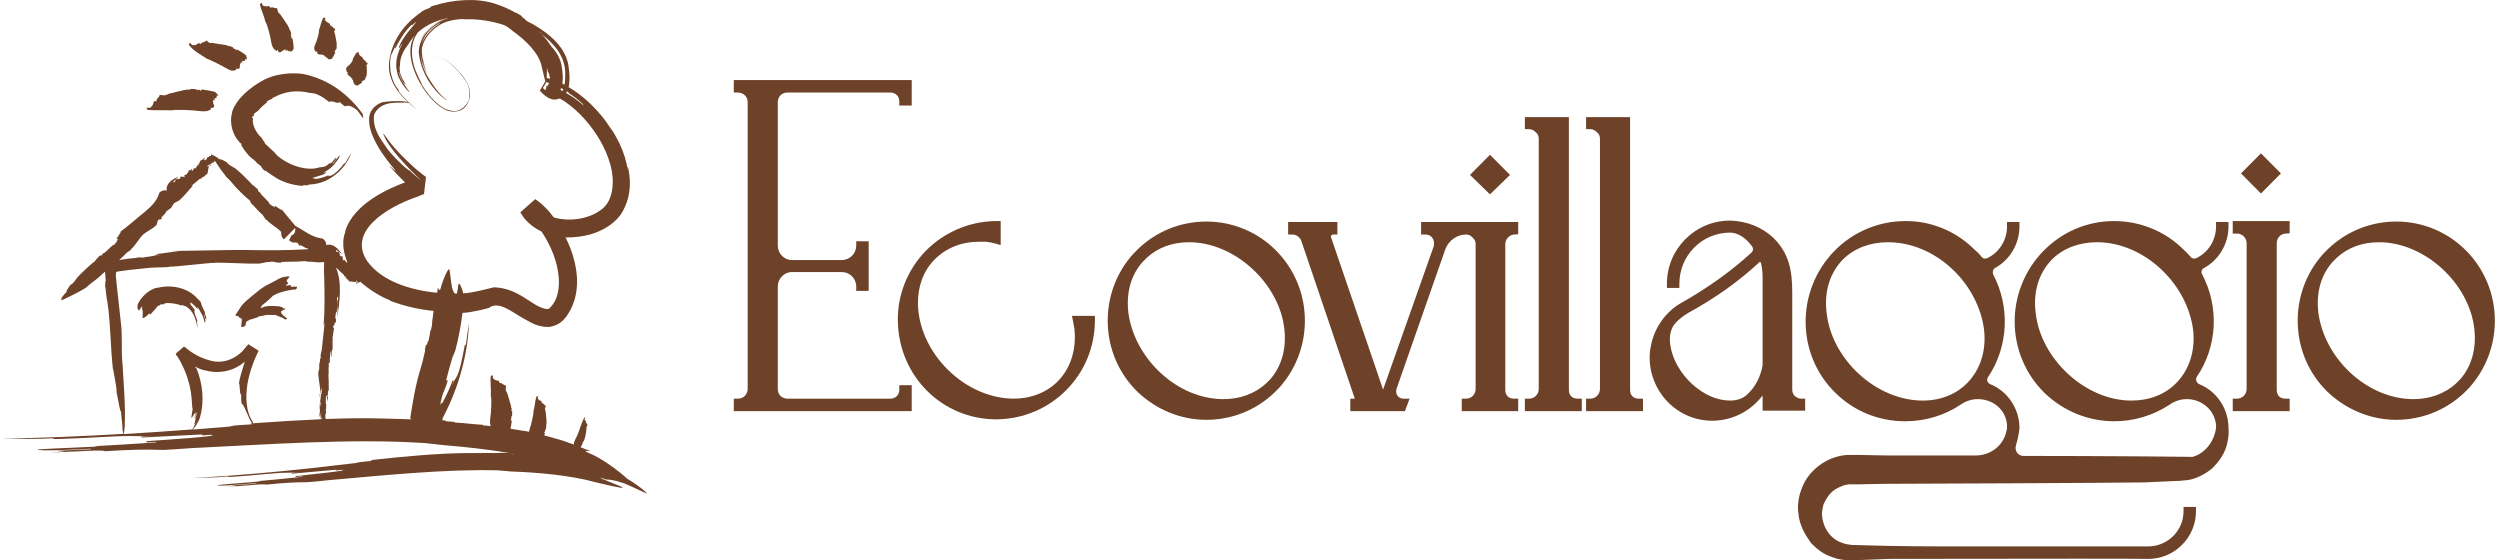 <svg xmlns="http://www.w3.org/2000/svg" width="348" height="78" viewBox="0 0 348 78" fill="none"><g clip-path="url(#clip0_2419_6804)"><path d="M126.912 57.233H102.143V55.491H102.742C103.476 55.491 104.074 54.891 104.074 54.152V14.225C104.074 13.836 103.93 13.483 103.69 13.282L103.669 13.264L103.649 13.244C103.419 13.013 103.097 12.885 102.742 12.885H102.143V11.144H126.912V14.694H125.181V14.091C125.181 13.415 124.654 12.885 123.982 12.885H109.6C108.829 12.885 108.269 13.449 108.269 14.225V34.188C108.269 35.278 109.153 36.198 110.199 36.198H117.191C118.292 36.198 119.188 35.297 119.188 34.188V33.585H120.919V40.485H119.188V39.882C119.188 38.774 118.292 37.873 117.191 37.873H110.199C109.153 37.873 108.269 38.793 108.269 39.882V54.152C108.269 54.928 108.829 55.491 109.6 55.491H123.982C124.654 55.491 125.181 54.961 125.181 54.285V53.616H126.912V57.233V57.233Z" fill="#6E4228"></path><path d="M125.645 56.027H125.714V55.958C125.703 55.97 125.692 55.981 125.68 55.993C125.669 56.004 125.657 56.016 125.645 56.027L125.645 56.027Z" fill="#6E4228"></path><path d="M125.645 12.35C125.657 12.361 125.669 12.372 125.68 12.384C125.692 12.395 125.703 12.407 125.714 12.419V12.35H125.645H125.645Z" fill="#6E4228"></path><path d="M138.834 58.372H138.695C131.144 58.372 125.119 52.373 124.979 44.717C124.944 42.903 125.267 41.127 125.937 39.441C126.607 37.755 127.596 36.23 128.878 34.906L128.883 34.9C131.46 32.307 134.893 30.841 138.551 30.771H138.562H139.295V34.116L138.531 33.897C138.102 33.774 137.737 33.713 137.259 33.652H136.298C135.058 33.652 133.896 33.868 132.844 34.295C131.81 34.714 130.875 35.34 130.065 36.154C129.301 36.936 128.717 37.867 128.329 38.922C127.95 39.951 127.765 41.074 127.778 42.26C127.795 43.832 128.171 45.488 128.866 47.05C129.599 48.698 130.65 50.198 131.989 51.509C133.299 52.796 134.788 53.799 136.416 54.492C137.95 55.146 139.567 55.491 141.093 55.491C143.569 55.491 145.78 54.605 147.319 52.997C149.065 51.178 149.858 48.6 149.555 45.735C149.523 45.571 149.49 45.392 149.459 45.219C149.427 45.04 149.393 44.853 149.361 44.691L149.216 43.969H152.412V44.572C152.412 48.25 151.002 51.699 148.442 54.284C145.899 56.852 142.488 58.304 138.84 58.372H138.834H138.834Z" fill="#6E4228"></path><path d="M167.923 58.439C164.379 58.439 160.969 57.048 158.322 54.522L158.316 54.517C155.761 52.013 154.299 48.642 154.199 45.024C154.15 43.267 154.425 41.543 155.016 39.9C155.626 38.2 156.549 36.661 157.759 35.324L157.779 35.303L158.456 34.622C161.015 32.183 164.377 30.839 167.924 30.839C169.778 30.839 171.576 31.203 173.268 31.922C174.902 32.616 176.369 33.61 177.627 34.876C178.886 36.142 179.874 37.618 180.564 39.262C181.278 40.964 181.64 42.773 181.64 44.639C181.64 46.335 181.341 47.99 180.752 49.558C180.148 51.167 179.253 52.645 178.092 53.951L178.069 53.975L177.391 54.657C174.832 57.096 171.47 58.439 167.924 58.439L167.923 58.439ZM157.065 43.495C157.269 45.061 157.775 46.601 158.571 48.073C159.348 49.51 160.36 50.808 161.578 51.932C162.806 53.065 164.175 53.956 165.646 54.581C167.176 55.23 168.748 55.559 170.32 55.559C172.611 55.559 174.709 54.785 176.231 53.381L176.81 52.8C178.397 51.01 179.097 48.518 178.78 45.78C178.61 44.237 178.116 42.709 177.313 41.235C176.535 39.807 175.511 38.507 174.27 37.373C173.025 36.236 171.643 35.339 170.162 34.707C168.626 34.052 167.066 33.719 165.526 33.719C164.376 33.719 163.296 33.899 162.316 34.254C161.308 34.618 160.399 35.171 159.616 35.897L159.037 36.48C157.434 38.286 156.752 40.711 157.065 43.495L157.065 43.495Z" fill="#6E4228"></path><path d="M211.334 57.233H203.477V55.492H204.076C204.811 55.492 205.408 54.891 205.408 54.152V33.988C205.408 33.62 205.279 33.324 205.024 33.11L204.983 33.075L204.948 33.034C204.735 32.777 204.442 32.647 204.076 32.647C203.45 32.647 202.843 32.846 202.318 33.222C201.793 33.599 201.398 34.119 201.178 34.726L194.391 54.14C194.29 54.477 194.343 54.823 194.538 55.09C194.727 55.349 195.017 55.491 195.354 55.491H196.219L195.569 57.233H187.963V55.491H188.59L181.139 33.518C180.953 33.013 180.436 32.647 179.906 32.647H179.307V30.906H186.165V32.647H185.566C185.443 32.647 185.348 32.723 185.299 32.794C185.274 32.83 185.235 32.902 185.261 32.971L185.267 32.987L192.525 54.23L199.581 34.262C199.615 34.154 199.615 34.014 199.615 33.853C199.615 33.143 199.122 32.647 198.416 32.647H197.817V30.906H211.334V32.608L210.775 32.646C210.092 32.692 209.536 33.293 209.536 33.987V54.285C209.536 55.029 209.995 55.491 210.735 55.491H211.334V57.233V57.233Z" fill="#6E4228"></path><path d="M207.405 27.055L204.619 24.348L207.405 21.546L210.191 24.348L207.405 27.055Z" fill="#6E4228"></path><path d="M220.185 57.233H212.262V55.491H212.861C213.595 55.491 214.193 54.891 214.193 54.152V19.316C214.193 18.948 214.064 18.653 213.809 18.439L213.788 18.422L213.769 18.403C213.611 18.244 213.282 17.977 212.861 17.977H212.262V16.302H218.388V54.285C218.388 55.029 218.847 55.491 219.586 55.491H220.185V57.233V57.233Z" fill="#6E4228"></path><path d="M228.707 57.233H220.783V55.491H221.383C222.117 55.491 222.714 54.891 222.714 54.152V19.316C222.714 18.948 222.585 18.653 222.33 18.439L222.31 18.422L222.29 18.403C222.132 18.244 221.804 17.977 221.383 17.977H220.783V16.302H226.909V54.285C226.909 55.029 227.368 55.491 228.107 55.491H228.707V57.233V57.233Z" fill="#6E4228"></path><path d="M238.311 58.569C237.273 58.569 236.232 58.376 235.251 57.997C233.924 57.486 232.725 56.64 231.784 55.553C230.897 54.517 230.249 53.275 229.908 51.959C229.561 50.615 229.542 49.22 229.853 47.923C230.356 45.484 231.999 43.254 234.144 42.101C237.857 39.985 241.018 37.715 243.806 35.159C244.062 34.895 244.088 34.568 243.875 34.282L243.872 34.278C242.988 33.071 241.878 32.38 240.826 32.38C238.933 32.38 237.156 33.122 235.824 34.471C234.498 35.813 233.768 37.592 233.768 39.48V40.083H232.036V39.48C232.036 34.641 235.979 30.704 240.826 30.704H240.845C243.19 30.78 245.34 31.649 246.899 33.149L246.909 33.158C249.051 35.314 249.481 37.663 249.481 40.753V54.285C249.481 54.58 249.606 54.886 249.817 55.109C250.107 55.339 250.367 55.49 250.68 55.49H251.279V57.165H245.353V55.048C243.899 56.974 241.732 58.228 239.366 58.501C239.016 58.546 238.664 58.569 238.311 58.569L238.311 58.569ZM234.997 43.555C234.348 43.947 233.867 44.319 233.393 44.797L233.378 44.812C232.551 45.588 232.26 46.84 232.558 48.338L232.559 48.346C232.895 50.155 233.977 52.015 235.53 53.447C237.145 54.938 239.026 55.758 240.826 55.758C241.806 55.758 242.586 55.484 243.209 54.92L243.277 54.852C244.373 53.807 245.091 52.414 245.354 50.82V38.676C245.354 37.662 245.227 36.987 245.118 36.592C245.083 36.51 245.028 36.465 244.986 36.456C244.975 36.453 244.953 36.449 244.913 36.49L244.895 36.507C242.02 39.182 238.783 41.487 234.998 43.554L234.997 43.555Z" fill="#6E4228"></path><path d="M257.748 78.001H257.737C257.071 78.001 256.363 77.924 255.742 77.784L255.72 77.779L255.698 77.773C254.063 77.272 253.327 76.828 252.119 75.613L252.083 75.576L252.053 75.534C251.26 74.404 250.505 73.143 250.351 71.585C250.199 70.721 250.295 69.953 250.422 69.251L250.424 69.241C250.554 68.586 250.811 67.879 251.208 67.079L251.227 67.044C252.454 64.939 254.618 63.551 257.016 63.332L257.044 63.33H258.946L262.47 63.397H274.932C277.091 63.456 278.976 61.946 279.318 59.881L279.333 59.792L279.372 59.714C279.377 59.691 279.377 59.626 279.377 59.578V59.133C279.289 58.093 278.834 57.197 278.058 56.539C277.313 55.907 276.339 55.559 275.315 55.559C274.458 55.559 273.654 55.816 272.926 56.322L272.917 56.328C271.786 57.086 270.538 57.67 269.208 58.063C267.911 58.445 266.56 58.64 265.194 58.64C261.537 58.64 258.102 57.247 255.522 54.718C254.19 53.428 253.15 51.91 252.433 50.205C251.741 48.56 251.375 46.812 251.346 45.01C251.317 43.179 251.636 41.387 252.294 39.684C252.975 37.921 253.99 36.336 255.311 34.973C256.637 33.605 258.197 32.545 259.949 31.822C261.637 31.125 263.424 30.772 265.261 30.772C267.099 30.772 268.751 31.108 270.38 31.77C272.058 32.453 273.562 33.453 274.851 34.744C275.208 35.035 275.562 35.392 275.85 35.754L275.87 35.78C276.028 36.002 276.368 36.066 276.646 35.926L276.654 35.922C277.454 35.535 278.132 34.927 278.615 34.165C279.114 33.377 279.378 32.458 279.378 31.509V30.906H281.109V31.509C281.109 32.721 280.78 33.909 280.157 34.945C279.553 35.949 278.698 36.77 277.684 37.321C277.422 37.497 277.321 37.89 277.455 38.214C278.615 40.42 279.167 42.908 279.053 45.412C278.937 47.949 278.139 50.393 276.746 52.478L276.739 52.488C276.624 52.653 276.588 52.843 276.637 53.025C276.688 53.213 276.826 53.372 277.017 53.463C279.465 54.441 281.109 56.896 281.109 59.577L281.107 59.62C281.104 59.661 281.031 60.641 280.617 62.028L280.615 62.035C280.512 62.37 280.574 62.729 280.786 63.02C280.992 63.301 281.304 63.463 281.641 63.463C287.503 63.463 293.218 63.498 296.288 63.517C297.425 63.525 298.247 63.529 298.554 63.529H298.56L305.207 63.596C306 63.386 306.755 62.885 307.341 62.18C307.953 61.442 308.355 60.506 308.475 59.541V59.141C308.359 58.099 307.886 57.199 307.106 56.538C306.361 55.906 305.405 55.558 304.414 55.558C303.556 55.558 302.752 55.815 302.024 56.322L302.008 56.332C300.841 57.092 299.587 57.674 298.282 58.062C296.993 58.445 295.651 58.639 294.292 58.639C290.704 58.639 287.271 57.248 284.624 54.722L284.619 54.717C283.275 53.399 282.23 51.857 281.513 50.134C280.82 48.471 280.46 46.708 280.443 44.895C280.425 43.084 280.75 41.313 281.408 39.632C282.089 37.892 283.098 36.324 284.408 34.972C287.034 32.263 290.544 30.771 294.292 30.771C296.065 30.771 297.797 31.107 299.442 31.769C301.146 32.455 302.663 33.455 303.949 34.744C304.191 34.942 304.397 35.165 304.596 35.38C304.695 35.487 304.798 35.598 304.903 35.704L304.938 35.739L304.967 35.78C305.125 36.002 305.466 36.066 305.743 35.926L305.751 35.922C306.551 35.535 307.229 34.927 307.712 34.165C308.211 33.377 308.475 32.458 308.475 31.509V30.906H310.207V31.509C310.207 32.721 309.878 33.91 309.254 34.945C308.647 35.954 307.786 36.779 306.765 37.33C306.619 37.413 306.515 37.543 306.472 37.699C306.428 37.858 306.451 38.03 306.535 38.183L306.541 38.193C307.711 40.41 308.265 42.907 308.142 45.414C308.017 47.95 307.203 50.388 305.786 52.466C305.689 52.636 305.667 52.832 305.725 53.02C305.786 53.215 305.924 53.372 306.115 53.463C308.554 54.438 310.194 56.876 310.207 59.545C310.286 60.317 310.172 61.074 310.06 61.578C309.732 63.218 308.77 64.355 307.967 65.162L307.951 65.179L307.933 65.194C307.042 65.963 305.464 66.86 303.932 66.88C303.519 66.946 303.293 66.947 302.962 66.947L298.571 67.148C296.142 67.217 264.39 67.349 262.471 67.349L258.936 67.416H257.381C256.967 67.475 256.647 67.533 256.341 67.687L256.317 67.699L256.291 67.709C255.004 68.216 254.486 68.885 253.838 70.18C253.728 70.582 253.667 71.002 253.61 71.41C253.618 72.311 253.884 73.209 254.361 73.944C254.864 74.719 255.568 75.275 256.396 75.553L256.42 75.561L256.442 75.571C256.825 75.736 257.311 75.799 257.782 75.858L263.006 75.991C263.155 75.991 263.467 75.996 263.935 76.003C265.216 76.022 267.6 76.059 270.522 76.059H299.02C301.737 76.059 303.948 73.865 303.948 71.168V70.565H305.679V71.168C305.679 72.912 304.999 74.562 303.765 75.813C302.537 77.059 300.903 77.764 299.166 77.799H299.154H299.003C298.255 77.778 294.276 77.77 289.218 77.77C281.904 77.77 272.331 77.786 266.992 77.794C264.945 77.797 263.461 77.799 263.009 77.799L257.749 78.001L257.748 78.001ZM285.596 36.152C283.784 38.041 282.992 40.67 283.366 43.556L283.368 43.569C283.538 45.127 284.032 46.672 284.836 48.161C285.616 49.606 286.643 50.92 287.887 52.066C289.137 53.215 290.525 54.122 292.014 54.761C293.56 55.423 295.132 55.759 296.688 55.759C297.933 55.759 299.101 55.55 300.159 55.139C301.247 54.715 302.197 54.085 302.982 53.265C303.879 52.331 304.532 51.227 304.923 49.984C305.316 48.732 305.437 47.363 305.282 45.916C305.079 44.334 304.568 42.778 303.765 41.29C302.981 39.837 301.959 38.525 300.727 37.388C299.486 36.242 298.104 35.34 296.617 34.709C295.071 34.052 293.482 33.719 291.894 33.719C290.655 33.719 289.486 33.926 288.42 34.333C287.335 34.748 286.385 35.36 285.596 36.152ZM256.499 36.152C254.687 38.041 253.895 40.67 254.269 43.556L254.27 43.569C254.441 45.143 254.935 46.698 255.74 48.19C256.52 49.636 257.549 50.948 258.797 52.089C260.049 53.233 261.444 54.135 262.943 54.769C264.497 55.426 266.083 55.759 267.658 55.759C270.133 55.759 272.345 54.873 273.884 53.265C274.781 52.331 275.434 51.227 275.825 49.984C276.219 48.732 276.34 47.363 276.184 45.916C275.981 44.316 275.473 42.749 274.676 41.259C273.897 39.805 272.881 38.494 271.655 37.362C269.11 35.013 265.964 33.719 262.797 33.719C261.558 33.719 260.389 33.926 259.323 34.333C258.238 34.748 257.288 35.36 256.499 36.152H256.499Z" fill="#6E4228"></path><path d="M318.721 57.233H310.797V55.492H311.396C312.131 55.492 312.729 54.891 312.729 54.152V33.853C312.729 33.115 312.131 32.514 311.396 32.514H310.797V30.772H318.721V32.477L318.159 32.513C317.443 32.558 316.923 33.122 316.923 33.854V54.286C316.923 55.029 317.382 55.492 318.122 55.492H318.721V57.234V57.233Z" fill="#6E4228"></path><path d="M314.726 21.345L311.947 24.14L314.726 26.935L317.504 24.14L314.726 21.345Z" fill="#6E4228"></path><path d="M333.568 58.439C330.022 58.439 326.613 57.048 323.967 54.522L323.961 54.517C321.406 52.014 319.943 48.642 319.843 45.025C319.795 43.268 320.07 41.544 320.66 39.9C321.271 38.2 322.194 36.661 323.403 35.324L323.423 35.303L324.1 34.622C326.659 32.183 330.021 30.839 333.568 30.839C335.423 30.839 337.221 31.204 338.912 31.922C340.546 32.616 342.013 33.61 343.272 34.876C344.531 36.143 345.518 37.618 346.208 39.263C346.922 40.965 347.284 42.774 347.284 44.64C347.284 46.335 346.986 47.99 346.397 49.559C345.793 51.167 344.897 52.645 343.735 53.951L343.713 53.975L343.036 54.657C340.476 57.096 337.114 58.439 333.568 58.439L333.568 58.439ZM322.71 43.494C322.913 45.061 323.42 46.601 324.216 48.073C324.993 49.51 326.004 50.808 327.223 51.932C328.451 53.065 329.819 53.956 331.29 54.58C332.82 55.23 334.393 55.559 335.964 55.559C338.255 55.559 340.354 54.785 341.875 53.381L342.454 52.8C344.042 51.01 344.741 48.518 344.425 45.78V45.777C344.254 44.237 343.761 42.709 342.958 41.235C342.18 39.807 341.156 38.507 339.915 37.373C338.67 36.236 337.288 35.339 335.807 34.707C334.271 34.052 332.711 33.719 331.171 33.719C330.021 33.719 328.941 33.899 327.961 34.254C326.953 34.618 326.044 35.171 325.261 35.896L324.681 36.479C323.078 38.285 322.397 40.71 322.711 43.494H322.71Z" fill="#6E4228"></path></g><g clip-path="url(#clip1_2419_6804)"><path d="M39.774 33.047C39.838 32.983 39.201 33.636 39.774 33.047Z" fill="#6E4228"></path><path d="M49.724 39.414C49.724 39.414 49.66 39.446 49.645 39.462V39.477C49.66 39.477 49.676 39.477 49.724 39.462C49.66 39.462 49.676 39.446 49.724 39.414Z" fill="#6E4228"></path><path d="M59.959 10.952C60.166 11.302 60.389 11.62 60.596 11.923C60.357 11.62 60.166 11.286 59.959 10.952Z" fill="#6E4228"></path><path d="M76.275 11.891C76.339 11.78 76.403 11.668 76.466 11.573C76.419 11.668 76.355 11.764 76.275 11.891Z" fill="#6E4228"></path><path d="M59.18 9.36C59.243 9.519 59.307 9.694 59.387 9.853C59.307 9.694 59.243 9.535 59.18 9.36Z" fill="#6E4228"></path><path d="M62.219 13.96C62.362 14.04 62.346 14.04 62.219 13.96Z" fill="#6E4228"></path><path d="M75.877 12.56C75.925 12.48 75.988 12.384 76.036 12.273C75.988 12.353 75.925 12.464 75.877 12.56Z" fill="#6E4228"></path><path d="M62.171 2.515C60.977 2.802 59.003 4.33 58.621 5.54C59.433 3.948 60.77 3.025 62.266 2.515C62.187 2.515 62.187 2.515 62.171 2.515Z" fill="#6E4228"></path><path d="M76.037 12.273C76.117 12.13 76.196 12.002 76.26 11.891C76.005 11.955 75.957 12.098 76.037 12.273Z" fill="#6E4228"></path><path d="M46.764 22.636C46.636 22.795 46.477 22.922 46.35 23.066H46.429L46.764 22.636Z" fill="#6E4228"></path><path d="M32.341 15.504L32.293 15.743C31.879 17.239 32.5 18.879 33.201 19.627C33.344 19.818 33.519 19.977 33.71 20.121C33.646 20.121 33.567 20.089 33.519 20.121C33.726 20.344 33.726 20.519 33.933 20.742C33.885 20.773 34.458 21.442 34.745 21.776C34.745 21.776 34.872 21.856 35.19 22.158L35.35 22.206L35.302 22.254C35.461 22.302 35.62 22.556 35.748 22.62L35.7 22.668C35.97 22.811 36.161 23.034 36.4 23.193L36.352 23.241L36.559 23.448L36.528 23.495L36.862 23.782L36.894 23.718C37.387 24.037 37.721 24.323 38.119 24.546C39.075 25.262 40.587 25.756 42.019 25.867C42.179 25.883 42.338 25.835 42.194 25.756L42.672 25.804C42.99 25.804 42.831 25.692 43.166 25.676C45.808 25.597 48.164 23.495 48.896 21.267C48.594 21.792 48.339 22.174 48.068 22.7L47.893 22.763C47.368 23.511 46.556 24.275 46.094 24.435C45.935 24.482 45.744 24.466 45.346 24.673L45.76 24.466L45.712 24.387C45.187 24.673 44.455 24.849 43.882 24.928V24.833L43.579 24.849C43.277 24.657 44.821 24.53 45.378 24.069L45.315 23.941L45.076 24.069L45.044 24.005C45.569 23.766 45.983 23.448 46.365 23.066H46.301C46.667 22.715 47.113 22.222 47.304 21.729C47.336 21.585 47.193 21.665 46.97 21.983C46.731 22.286 46.588 22.477 46.349 22.779L46.301 22.731C46.461 22.54 46.715 22.254 46.843 22.047H46.652L46.843 21.76C46.62 22.047 46.365 22.461 46.094 22.7L45.824 22.747C45.426 23.177 44.948 23.288 44.598 23.273C44.519 23.304 44.216 23.368 43.93 23.432C42.147 23.702 39.982 22.875 38.549 21.617L38.231 21.235C37.801 20.853 37.324 20.407 36.878 19.977H36.894L36.798 19.755C36.607 19.564 36.512 19.277 36.4 19.166C35.541 18.418 35.015 17.112 35.238 16.476L35.095 16.412C35.015 16.157 35.413 16.173 35.381 15.966L35.302 15.886C35.493 15.727 35.764 15.552 35.986 15.361C36.321 14.915 36.734 14.613 37.132 14.279V14.183C37.26 14.008 37.53 13.881 37.817 13.785L37.928 13.722V13.626L38.279 13.483C39.552 12.782 41.239 12.48 43.086 12.926C43.5 12.957 43.914 13.021 44.264 13.196C44.821 13.403 45.394 13.881 45.856 14.215C46.015 13.833 47.225 14.629 47.241 14.167C47.543 14.438 47.989 14.852 48.068 14.804C48.339 14.661 48.832 14.613 49.724 15.361C50.042 15.695 50.361 16.316 50.504 16.396C50.743 16.539 50.329 15.807 50.552 15.95C48.594 13.196 45.84 11.079 42.29 10.315C41.733 10.204 39.17 9.933 36.83 11.063C34.538 12.289 32.93 13.849 32.341 15.457V15.504Z" fill="#6E4228"></path><path d="M48.418 10.076L48.355 10.204C48.355 10.411 48.53 10.49 48.721 10.649L48.991 10.904L48.912 10.968C48.975 11.047 48.975 10.84 49.055 10.984L48.975 11.079L49.198 11.127L49.103 11.207H49.166C49.103 11.334 49.166 11.509 49.357 11.557L49.214 11.62L49.31 11.604L49.246 11.652L49.294 11.7H49.357L49.31 11.716L49.437 11.811L49.724 11.923C49.978 11.796 50.217 11.636 50.424 11.461L50.328 11.35L50.535 11.27L50.472 11.191H50.711L50.901 10.888L50.838 10.825L50.981 10.713V10.681L50.933 10.618L51.013 10.586C51.093 10.236 51.061 9.79 51.061 9.392L50.997 9.089L51.204 8.851C50.901 8.66 50.87 8.389 50.535 8.23V8.071C50.297 7.896 50.026 7.689 49.931 7.482L50.042 7.37L49.739 7.259C49.421 7.513 49.326 7.88 49.103 8.198C49.214 8.437 48.609 9.137 48.37 9.249C48.259 9.344 48.164 9.471 48.179 9.647L48.259 9.981L48.418 10.076Z" fill="#6E4228"></path><path d="M43.961 7.211L44.168 7.179V7.386C44.232 7.609 44.439 7.577 44.694 7.593L45.076 7.657L45.012 7.784C45.108 7.832 45.012 7.609 45.155 7.704L45.123 7.864L45.362 7.752C45.362 7.752 45.139 7.832 45.299 7.895L45.362 7.832C45.362 8.007 45.474 8.15 45.697 8.071L45.585 8.23L45.665 8.15L45.617 8.246H45.697L45.76 8.198L45.728 8.262H45.888L46.206 8.182C46.397 7.895 46.556 7.593 46.684 7.291L46.54 7.227L46.715 7.036L46.62 6.988L46.827 6.845L46.89 6.447L46.811 6.415L46.906 6.224V6.192L46.827 6.16L46.874 6.081C46.811 5.651 46.715 5.205 46.636 4.744L46.508 4.409L46.684 4.027C46.333 3.932 46.27 3.582 45.919 3.518V3.295C45.633 3.168 45.315 2.993 45.219 2.722L45.33 2.499L45.012 2.451C44.694 3.009 44.614 3.645 44.391 4.234C44.471 4.489 44.041 5.906 43.85 6.24V6.272C43.755 6.463 43.691 6.702 43.77 6.924L43.961 7.243V7.211Z" fill="#6E4228"></path><path d="M37.77 5.89V5.938C37.833 6.24 37.945 6.606 38.136 6.829L38.502 7.116L38.645 6.925L38.757 7.195C38.963 7.418 39.107 7.227 39.314 7.068L39.664 6.893L39.696 7.084C39.791 7.084 39.584 6.861 39.759 6.877L39.823 7.116L39.95 6.813C39.95 6.813 39.823 7.068 39.982 7.052V6.925C40.094 7.147 40.285 7.243 40.412 6.988V7.259V7.1L40.444 7.243L40.508 7.211V7.1L40.539 7.195L40.683 7.084L40.89 6.749C40.858 6.272 40.81 5.794 40.715 5.333H40.555V4.982H40.46L40.539 4.664L40.348 4.107H40.269L40.221 3.805L40.189 3.757H40.11V3.614C39.791 3.104 39.409 2.579 39.043 2.038L38.725 1.719C38.645 1.544 38.613 1.305 38.581 1.114C38.247 1.242 37.945 0.876 37.626 1.082L37.451 0.828C37.149 0.907 36.799 0.939 36.528 0.716L36.448 0.382L36.178 0.573C36.337 1.433 36.751 2.133 36.942 3.025C37.181 3.247 37.706 5.333 37.754 5.89H37.77Z" fill="#6E4228"></path><path d="M28.743 8.166C29.109 8.23 31.083 9.233 31.544 9.535H31.592C31.847 9.71 32.181 9.854 32.468 9.838L32.897 9.742L32.85 9.519L33.12 9.599C33.407 9.583 33.375 9.36 33.391 9.089C33.391 8.962 33.534 8.867 33.486 8.707L33.661 8.819L33.55 8.628L33.773 8.723L33.63 8.437L33.837 8.564L33.757 8.469C33.996 8.532 34.203 8.469 34.091 8.182L34.314 8.357L34.203 8.246L34.33 8.325V8.246L34.266 8.166L34.346 8.214V8.039C34.298 7.896 34.282 7.705 34.219 7.673C33.821 7.37 33.423 7.1 32.993 6.877L32.913 7.004L32.659 6.765L32.595 6.845L32.404 6.574L31.879 6.383L31.831 6.447L31.592 6.288H31.544L31.497 6.336L31.385 6.256C30.828 6.176 30.239 6.113 29.634 5.985C29.475 5.985 29.316 6.001 29.204 5.985C29.029 5.922 28.886 5.731 28.759 5.619C28.568 5.922 28.106 5.794 27.947 6.129L27.644 5.985C27.422 6.192 27.119 6.383 26.721 6.256L26.435 5.938L26.275 6.224C27.024 7.179 27.931 7.593 28.775 8.15L28.743 8.166Z" fill="#6E4228"></path><path d="M23.92 15.361C24.318 15.218 27.04 15.329 27.725 15.457H27.788C28.171 15.505 28.632 15.52 28.951 15.425L29.428 15.186L29.253 14.995C29.396 15.027 29.555 15.043 29.619 14.995C29.953 14.868 29.794 14.677 29.699 14.422L29.635 14.024L29.89 14.056C29.906 13.96 29.571 14.072 29.651 13.913H29.969L29.651 13.706C29.715 13.674 29.922 13.913 29.953 13.753L29.81 13.69C30.128 13.674 30.32 13.531 30.049 13.308L30.383 13.403L30.192 13.34L30.367 13.371L30.335 13.292L30.208 13.244H30.335L30.256 13.101L29.922 12.782C29.301 12.639 28.68 12.528 28.059 12.448L28.027 12.607C27.868 12.655 27.741 12.432 27.581 12.48V12.575L27.184 12.4H26.435L26.419 12.496C26.324 12.512 26.181 12.464 26.037 12.448H25.974L25.942 12.544L25.767 12.512C25.035 12.671 24.302 12.846 23.491 13.053C23.315 13.133 23.14 13.228 22.981 13.26C22.742 13.292 22.44 13.212 22.217 13.196C22.249 13.562 21.676 13.722 21.787 14.088C21.628 14.088 21.405 14.056 21.389 14.167C21.357 14.47 21.23 14.82 20.848 15.011C20.689 15.059 20.45 14.931 20.402 14.979L20.53 15.297C21.644 15.393 22.774 15.297 23.936 15.361H23.92Z" fill="#6E4228"></path><path d="M44.471 57.386C44.471 57.386 44.503 57.433 44.519 57.513C44.487 57.37 44.455 57.29 44.471 57.386Z" fill="#6E4228"></path><path d="M44.551 57.577C44.551 57.545 44.551 57.529 44.535 57.513C44.535 57.529 44.535 57.561 44.551 57.577Z" fill="#6E4228"></path><path d="M28.473 43.377C28.234 42.9 28.059 42.518 27.98 42.152C27.98 42.025 27.693 41.754 27.454 41.531C26.197 40.098 23.984 39.605 22.137 40.019L21.644 40.098C20.673 40.401 19.686 41.324 19.272 42.168C19.017 42.582 19.177 43.043 19.193 43.043L19.368 43.25C19.447 43.059 19.734 42.614 19.845 42.677L19.75 42.868L19.877 43.394L19.845 44.205C19.845 44.476 20.562 43.887 20.768 43.648L20.976 43.76C21.023 43.616 21.151 43.6 21.214 43.457C21.246 43.457 21.501 43.107 21.66 42.98C21.66 42.98 21.692 42.916 21.835 42.741V42.645L21.883 42.693L22.09 42.518L22.122 42.566L22.456 42.327L22.488 42.375L22.631 42.343L22.663 42.391L22.854 42.327V42.263C23.093 42.2 23.284 42.152 23.491 42.184C24.016 42.215 24.669 42.295 25.258 42.534L25.385 42.454L25.576 42.566L25.799 42.614C26.897 43.171 27.327 44.476 27.47 45.686C27.454 45.367 27.502 45.113 27.407 44.81L27.47 44.715C27.39 44.221 27.088 43.776 27.072 43.489C27.056 43.409 27.072 43.298 26.929 43.091L27.072 43.298L27.152 43.25C26.993 42.948 26.738 42.614 26.499 42.359L26.563 42.295L26.435 42.184C26.435 41.897 27.184 42.582 27.438 42.98L27.534 42.916L27.422 42.757L27.47 42.725C27.82 43.187 28.043 43.616 28.218 44.157L28.091 43.791V43.68C28.266 44.03 28.362 44.508 28.489 44.874C28.521 44.969 28.632 44.858 28.584 44.556C28.505 44.269 28.441 44.078 28.362 43.791H28.425C28.489 43.967 28.537 44.269 28.632 44.444L28.712 44.317L28.823 44.603C28.728 44.301 28.6 43.903 28.521 43.616V43.377H28.473Z" fill="#6E4228"></path><path d="M55.533 10.936C55.374 10.57 55.263 10.188 55.199 9.822C55.231 10.124 55.374 10.681 55.533 10.936Z" fill="#6E4228"></path><path d="M86.304 67.128C86.813 67.112 89.312 68.433 89.79 68.576C90.745 69.149 89.026 67.637 87.307 66.634C86.256 65.663 83.709 63.721 82.006 63.084C80.78 62.527 82.086 62.893 82.133 62.766C81.608 62.591 81.21 62.416 80.828 62.257L81.115 61.715L81.067 61.684L81.194 61.508H81.162L81.29 61.349L81.401 61.031H81.369L81.449 60.856V60.824L81.433 60.808L81.481 60.744C81.544 60.426 81.592 60.06 81.64 59.694V59.455L81.799 59.137C81.656 59.089 81.688 58.834 81.544 58.834L81.592 58.659C81.481 58.595 81.369 58.5 81.385 58.309L81.481 58.118H81.337C81.083 58.595 80.939 59.073 80.733 59.566C80.733 59.758 80.239 60.904 80.064 61.19V61.222C79.969 61.381 79.889 61.572 79.889 61.731V61.875C79.634 61.779 79.348 61.684 79.013 61.588C79.029 61.524 77.421 61.047 75.75 60.601C75.782 60.49 75.83 60.394 75.862 60.283L75.75 60.235L75.893 59.98L75.83 59.949L75.989 59.742L76.052 59.28L76.005 59.248L76.084 59.009V58.962L76.037 58.93L76.084 58.818C76.069 58.341 76.005 57.831 75.957 57.306L75.862 56.956C75.862 56.797 75.957 56.622 75.989 56.478C75.734 56.447 75.671 56.08 75.4 56.096V55.842C75.177 55.778 74.938 55.666 74.843 55.412L74.906 55.141L74.668 55.189C74.461 55.873 74.461 56.558 74.254 57.274C74.317 57.545 73.919 59.232 73.744 59.646V59.694C73.697 59.821 73.665 59.964 73.649 60.108C73.49 60.076 73.331 60.044 73.171 60.012C73.171 60.012 72.614 59.949 71.054 59.678C71.134 59.296 71.213 58.93 71.245 58.548L71.086 58.516L71.213 58.15H71.118L71.293 57.815V57.195L71.181 57.179L71.229 56.86V56.813L71.134 56.781L71.166 56.638C71.022 56.033 70.799 55.38 70.609 54.727C70.529 54.584 70.433 54.441 70.401 54.313C70.386 54.122 70.433 53.852 70.449 53.661C70.083 53.693 69.908 53.215 69.542 53.327L69.446 53.008C69.144 52.992 68.794 52.913 68.603 52.594V52.228L68.316 52.34C68.205 53.247 68.396 54.09 68.316 55.078C68.475 55.396 68.364 57.64 68.237 58.229V58.277C68.189 58.595 68.189 58.993 68.3 59.28L68.332 59.328C67.918 59.264 67.52 59.216 67.25 59.216V59.137C65.928 59.073 64.623 58.866 63.318 58.818V58.739C62.665 58.675 62.013 58.643 62.013 58.611V58.532C61.885 58.532 61.726 58.5 61.567 58.5C61.646 58.293 61.535 58.293 61.774 57.911C63.891 53.788 65.085 49.426 65.292 44.985C65.117 46.084 64.989 46.895 64.846 47.994C64.798 47.994 64.703 47.978 64.655 48.248C64.353 49.872 63.986 51.782 63.525 52.515C63.398 52.769 63.175 52.976 62.904 53.756L63.159 52.976L63.015 52.928C62.649 53.963 62.076 55.205 61.535 56.16L61.408 56.096L61.248 56.431L61.28 56.271C61.376 55.842 61.487 55.428 61.583 54.998C61.869 54.297 62.188 53.517 62.331 52.976L62.14 52.913L61.981 53.422C62.283 52.196 62.602 51.002 62.952 49.84C63.063 49.586 63.27 49.092 63.366 48.837C63.795 47.262 64.162 45.336 64.384 43.553C65.706 43.521 68.157 42.852 68.189 42.82V42.757C69.574 41.945 71.229 43.425 73.012 44.412C73.919 44.89 74.843 45.558 76.451 45.511C78.329 45.224 78.966 43.903 79.459 43.043C80.844 40.273 80.382 37.153 79.379 34.495C79.189 34.002 78.95 33.524 78.727 33.047C79.921 33.078 81.099 32.919 82.165 32.633C83.709 32.171 85.269 31.375 86.383 29.911C87.402 28.351 87.737 26.727 87.673 25.135C87.609 23.734 87.259 22.445 87.418 23.782C87.211 22.445 86.797 21.171 86.256 20.009C85.062 17.717 85.635 18.863 84.219 16.73C82.834 14.931 81.178 13.324 79.157 12.13C79.189 11.971 79.22 11.811 79.22 11.732C79.316 10.984 79.284 10.315 79.189 9.631C78.997 6.638 76.339 4.632 74.302 3.438C74.031 3.279 73.728 3.152 73.442 2.993C73.331 2.913 73.219 2.818 73.108 2.754L73.139 2.706C72.885 2.531 72.614 2.34 72.63 2.324L72.662 2.276C72.439 2.054 71.818 1.799 71.85 1.751L71.818 1.799C70.704 1.146 69.765 0.812 68.841 0.494C66.247 -0.318 63.063 -0.064 60.278 0.812C59.959 0.891 59.673 1.098 60.007 1.019C59.688 1.146 59.386 1.258 59.068 1.401C58.463 1.719 58.797 1.624 58.224 1.974C56.043 3.629 54.547 5.762 54.165 8.596C53.91 10.968 55.279 12.798 56.744 14.183C56.202 14.072 54.977 13.976 53.305 14.215C52.525 14.422 51.57 15.123 51.395 16.237C51.3 17.24 51.554 18.179 51.904 18.991C52.605 20.614 53.592 21.936 54.372 22.907C55.98 24.817 54.244 23.018 54.181 23.066C55.008 24.021 55.661 24.689 56.346 25.358C56.346 25.358 56.362 25.374 56.377 25.39C54.451 26.106 49.182 28.255 48.036 32.251C48.243 32.155 47.145 33.572 48.37 36.565C48.355 36.565 48.323 36.533 48.307 36.517H48.211C48.084 36.373 48.02 36.246 47.877 36.119L47.782 36.262L47.67 36.166C47.893 36.087 47.543 35.864 47.766 35.785L47.591 35.657L47.416 35.689L47.272 35.482L47.352 35.371C47.161 35.339 47.288 35.164 47.129 35.084L46.779 35.02V34.797L46.667 34.718C47.002 34.909 47.32 35.18 47.638 35.434C47.097 34.638 46.381 33.811 45.394 34.129C45.553 33.731 44.916 33.126 44.853 33.206L44.295 33.094C43.117 32.776 42.481 32.203 41.096 31.423L40.968 31.264L40.364 30.547C39.95 30.054 39.52 29.544 39.313 29.258L39.122 29.003C39.186 29.099 39.249 29.2 39.313 29.306C38.931 29.067 38.565 28.876 38.262 28.621C38.262 28.717 38.231 28.765 38.262 28.94L38.167 28.765C37.928 28.765 37.642 28.43 37.467 28.335L37.387 28.064V28.144C37.069 27.746 36.607 27.348 36.304 26.997L36.257 26.854L35.907 26.584C36.018 26.52 35.747 26.249 35.938 26.345C35.604 26.202 35.461 25.883 35.142 25.74C34.378 24.912 33.535 24.069 32.611 23.32V23.368C32.261 23.113 31.847 23.002 31.577 22.588C31.227 22.429 30.828 22.111 30.542 22.174C30.24 21.888 30.049 21.856 29.73 21.601C29.73 21.665 29.666 21.649 29.587 21.601C29.523 21.49 29.444 21.41 29.348 21.49C29.428 21.49 29.444 21.506 29.444 21.538C29.412 21.538 29.396 21.538 29.412 21.601C29.396 21.633 29.364 21.681 29.332 21.713L29.093 21.744V21.856H28.934L28.791 21.983L28.823 22.079L28.568 22.317L28.297 22.174C28.425 22.063 28.393 22.334 28.488 22.19C28.329 22.142 28.552 22.047 28.488 21.936L28.282 22.095H28.313L28.075 22.317L28.027 22.206L27.947 22.286L27.979 22.317L27.868 22.413L27.645 22.986L27.502 23.098L27.804 22.477L27.295 23.32V23.464L27.12 23.384V23.416H27.024C26.992 23.591 26.738 23.686 26.722 23.893L26.69 23.575H26.722V23.448L26.547 23.686H26.467L26.483 23.718L26.419 23.686C26.244 23.607 26.244 24.037 26.053 24.116V24.212C25.878 24.307 25.751 24.371 25.591 24.482L25.735 24.594L25.623 24.689C25.56 24.451 25.289 24.769 25.241 24.53L25.082 24.674V24.849C24.955 24.912 24.986 24.896 24.859 24.944L24.764 24.833C24.7 25.024 24.557 24.864 24.445 24.992L24.334 25.342H24.111L24.015 25.406C24.27 25.103 24.573 24.833 24.875 24.562C24 24.96 23.06 25.501 23.204 26.552C22.822 26.313 22.105 26.791 22.169 26.886L21.962 27.411C21.453 28.494 20.45 29.258 19.447 30.07C18.906 30.531 17.441 31.773 16.836 32.187L16.582 32.378C16.688 32.314 16.789 32.251 16.884 32.187C16.645 32.569 16.438 32.935 16.2 33.253C16.295 33.253 16.343 33.285 16.518 33.253L16.343 33.365C16.343 33.62 16.009 33.89 15.913 34.065L15.642 34.129H15.722C15.308 34.447 14.91 34.909 14.544 35.196L14.385 35.243L14.098 35.593C14.035 35.466 13.748 35.753 13.86 35.546C13.716 35.88 13.382 36.007 13.239 36.326C12.347 37.026 11.488 37.87 10.66 38.713H10.708C10.421 39.032 10.262 39.446 9.8 39.653C9.609 39.987 9.227 40.353 9.259 40.656C8.941 40.926 8.861 41.133 8.575 41.42C8.734 41.483 8.336 41.77 8.543 41.754C8.877 41.754 8.798 41.611 9.068 41.611L9.036 41.579C10.039 41.133 11.01 40.624 11.965 40.051C12.491 39.525 13.175 39.096 13.748 38.602C14.035 38.347 14.337 38.077 14.624 37.806C14.624 37.822 14.624 37.87 14.624 37.886L14.719 39.111C14.608 39.032 14.703 40.114 14.592 39.541C14.767 40.433 14.767 41.324 14.974 42.168C15.404 45.192 15.372 48.264 15.722 51.448L15.754 51.368C15.897 52.451 16.184 53.39 16.247 54.727C16.47 55.666 16.629 57.004 16.852 57.37C16.916 58.468 17.059 58.898 17.059 60.012C17.123 59.869 17.139 60.155 17.155 60.394C11.52 60.728 5.885 60.967 0.281 61.063C2.86 61.095 4.802 61.142 7.381 61.015C7.381 61.063 7.381 61.142 8.033 61.111C11.918 61.015 16.438 60.649 18.396 60.697C19.049 60.697 19.702 60.776 21.644 60.649L19.702 60.776V60.904C22.296 60.776 25.544 60.601 28.138 60.474V60.601L29.444 60.522C30.765 60.728 23.634 61.174 20.386 61.413V61.588L21.691 61.508V61.588C17.807 61.843 14.56 62.05 10.66 62.225C11.313 62.193 12.618 62.129 13.255 62.097C13.255 62.145 13.255 62.177 13.907 62.145C11.313 62.288 8.065 62.384 5.471 62.543C4.818 62.591 5.471 62.718 7.429 62.687C9.387 62.623 10.676 62.559 12.634 62.464V62.543C11.345 62.607 9.387 62.655 8.081 62.75C7.429 62.814 9.387 62.83 8.734 62.893C8.081 62.909 7.429 62.941 6.776 63.005C8.734 62.941 11.329 62.782 13.287 62.718C13.939 62.718 14.592 62.718 14.592 62.814C17.839 62.591 20.434 62.543 22.392 62.623C22.885 62.655 24.811 62.511 26.562 62.384C37.498 61.859 49.055 60.999 59.243 61.684C59.88 61.747 61.153 61.907 61.79 61.97C64.623 62.193 67.823 62.543 70.927 63.053C70.433 63.037 69.749 63.053 69.749 62.989V63.053C67.855 63.069 66.422 63.053 64.989 63.069C61.185 63.084 56.473 63.514 52.255 63.976C51.777 64.024 51.315 64.135 51.793 64.151L50.392 64.294C49.453 64.39 49.931 64.438 48.991 64.517C41.51 65.424 34.044 66.157 26.594 66.555C28.457 66.475 29.858 66.507 31.72 66.316C31.72 66.348 31.72 66.411 32.197 66.379C34.999 66.22 38.262 65.822 39.679 65.806C40.157 65.79 40.618 65.838 42.035 65.695L40.634 65.838V65.934C42.513 65.775 44.853 65.568 46.731 65.393V65.488L47.67 65.393C48.625 65.504 43.484 66.013 41.144 66.284V66.411L42.099 66.316V66.379C39.297 66.666 36.957 66.889 34.156 67.128C34.633 67.096 35.556 67.016 36.034 66.969C36.034 67 36.034 67.032 36.511 66.984C34.633 67.175 32.293 67.303 30.415 67.51C29.953 67.558 30.415 67.653 31.831 67.558C33.248 67.446 34.171 67.382 35.588 67.255V67.319C34.649 67.414 33.248 67.478 32.309 67.589C31.847 67.653 33.248 67.605 32.786 67.669C32.309 67.701 31.847 67.749 31.386 67.812C32.802 67.701 34.681 67.541 36.082 67.43C36.559 67.43 37.021 67.398 37.037 67.462C39.377 67.223 41.255 67.112 42.672 67.128C43.022 67.128 44.455 66.984 45.728 66.841C53.608 66.157 61.917 65.281 69.287 65.472C69.749 65.488 70.672 65.6 71.134 65.631C74.827 65.759 79.427 66.157 82.897 67.128C84.648 67.541 85.97 67.844 85.986 67.812C86.431 67.924 86.909 67.971 86.511 67.749C85.667 67.414 83.55 66.555 83.55 66.523C83.55 66.491 84.012 66.586 84.426 66.778C84.457 66.666 85.842 66.921 86.288 67.096L86.304 67.128ZM62.84 50.047C62.92 49.729 62.984 49.395 63.047 49.06C63.015 49.315 62.904 49.777 62.84 50.047ZM79.172 12.846L79.125 12.926C79.809 13.371 80.478 13.865 81.083 14.438C81.656 15.218 80.812 14.072 78.806 12.942C78.854 12.862 78.886 12.798 78.918 12.719C78.997 12.767 79.093 12.798 79.172 12.862V12.846ZM78.44 14.008C78.265 13.897 78.106 13.801 77.931 13.706C78.106 13.801 78.281 13.913 78.44 14.008ZM75.161 4.489C75.161 4.489 75.066 4.394 75.018 4.346C75.177 4.457 75.336 4.585 75.511 4.728C75.4 4.648 75.272 4.569 75.145 4.489H75.161ZM78.297 12.671C78.201 12.623 78.106 12.575 78.01 12.528C78.026 12.48 78.058 12.448 78.074 12.384C78.074 12.353 78.09 12.305 78.106 12.257C78.201 12.305 78.313 12.369 78.409 12.416C78.392 12.464 78.377 12.512 78.361 12.56C78.345 12.607 78.313 12.623 78.297 12.655V12.671ZM76.26 10.044C76.403 10.029 76.53 10.602 76.562 10.968C76.53 10.968 76.482 10.936 76.451 10.936L76.196 10.872H76.132C76.132 10.872 76.116 10.888 76.1 10.904C76.148 10.299 76.1 9.519 76.148 9.503C76.18 9.503 76.212 9.774 76.26 10.044ZM75.989 11.509C76.005 11.509 76.021 11.477 76.037 11.445H76.069H76.132L76.26 11.509L76.451 11.573C76.514 11.461 76.562 11.366 76.61 11.302C76.546 11.414 76.482 11.525 76.61 11.302C76.562 11.382 76.53 11.445 76.482 11.525C76.482 11.525 76.466 11.557 76.451 11.573C76.387 11.684 76.323 11.796 76.26 11.891C76.18 12.018 76.1 12.146 76.037 12.273C75.973 12.384 75.925 12.48 75.877 12.56C75.798 12.687 75.75 12.783 75.734 12.814C75.798 12.719 75.83 12.639 75.877 12.56L75.575 12.241C75.798 11.859 75.925 11.636 76.005 11.525L75.989 11.509ZM76.753 13.165C76.753 13.165 76.785 13.165 76.801 13.18C76.785 13.18 76.769 13.18 76.753 13.18V13.165ZM78.679 10.331C78.679 10.809 78.679 11.302 78.584 11.796C78.504 11.748 78.44 11.7 78.361 11.668C78.329 11.668 78.297 11.636 78.281 11.636C78.409 10.825 78.313 10.013 78.186 9.233C78.01 8.087 77.421 7.179 76.737 6.463C76.657 6.336 76.594 6.224 76.514 6.145C76.482 6.176 76.387 5.81 75.702 5.094C75.48 4.855 75.464 4.871 75.448 4.887L75.495 4.855C75.495 4.855 75.48 4.839 75.464 4.823C77.135 6.081 78.759 7.943 78.679 10.347V10.331ZM75.925 5.062C76.291 5.365 76.673 5.699 77.087 6.097C76.721 5.731 76.323 5.396 75.925 5.062ZM58.797 25.231C58.797 25.231 58.495 25.04 58.097 24.721C58.097 24.689 58.097 24.642 58.097 24.626C58.511 25.024 58.781 25.262 58.781 25.247L58.797 25.231ZM57.985 27.427L58.813 27.093L59.02 27.014C59.577 22.286 59.163 25.708 59.291 24.642H59.275L59.243 24.594L59.163 24.53L58.861 24.307C58.463 24.005 58.065 23.686 57.715 23.368C56.998 22.731 56.377 22.111 55.868 21.601C54.865 20.567 54.34 19.882 54.34 19.882C53.655 18.975 53.035 18.02 53.528 19.054C54.213 20.678 56.839 23.4 58.097 24.626C58.097 24.657 58.097 24.689 58.097 24.721C58.097 24.721 58.097 24.705 58.097 24.689H58.081C57.762 24.435 57.38 24.1 57.014 23.718C56.887 23.878 54.26 21.394 53.655 20.328C53.401 19.866 51.761 18.115 52.08 15.95C53.035 13.785 55.9 14.422 56.298 14.263C56.584 14.295 56.76 14.311 56.871 14.295C57.237 14.629 57.603 14.947 57.953 15.218C57.587 14.884 57.253 14.581 56.935 14.279C57.03 14.263 56.998 14.215 56.823 14.183C56.393 13.754 55.98 13.308 55.518 12.735C55.55 12.719 55.582 12.687 55.407 12.416C54.117 10.84 54.069 8.118 54.642 7.291C54.786 6.988 54.881 6.67 55.375 5.858C55.231 6.145 55.056 6.399 54.961 6.702L55.04 6.733C55.582 5.603 56.377 4.282 57.317 3.438L57.38 3.502L57.842 3.088C58.351 2.77 55.964 5.094 55.518 6.606L55.629 6.654L55.916 6.129L55.964 6.16C55.327 7.338 55.008 8.564 55.215 9.806C55.247 9.806 55.263 9.79 55.215 9.519C55.247 10.713 56.107 11.986 56.919 12.798C57.157 12.973 56.95 12.751 56.473 12.05C55.964 11.366 55.693 10.856 55.486 10.044H55.55C55.661 10.554 55.98 11.35 56.362 11.78C56.553 11.986 56.107 11.27 56.298 11.493L56.807 12.162C56.314 11.493 55.661 10.57 55.645 9.758C55.629 9.487 55.597 9.233 55.677 9.233C55.629 7.927 56.25 6.925 56.76 6.288C56.855 6.129 57.269 5.492 57.699 4.951C57.46 5.412 57.253 5.922 57.157 6.542C57.014 8.087 57.444 9.408 57.985 10.618C58.542 11.827 59.259 12.926 60.198 13.913C60.691 14.39 61.185 14.884 61.933 15.234C62.554 15.632 64.05 15.791 64.846 14.788C66.215 12.894 64.814 11.031 64.098 10.188C63.079 9.201 62.474 8.214 60.373 7.784C62.458 8.23 62.984 9.185 63.923 10.06C64.623 11 65.674 11.923 65.244 13.944C64.973 14.597 64.225 15.52 63.143 15.457C62.267 15.377 61.615 15.011 61.137 14.613C60.118 13.817 59.37 12.846 58.686 11.732C58.733 11.7 58.718 11.716 58.16 10.538C57.364 8.962 56.807 6.351 58.16 4.521C59.275 3.502 60.739 2.833 62.363 2.499C62.331 2.499 62.299 2.531 62.267 2.531C62.315 2.531 62.363 2.531 62.458 2.499C60.421 3.136 58.351 4.855 58.288 7.259C58.511 9.917 60.102 12.416 61.949 13.817C62.076 13.865 62.172 13.913 62.235 13.944C61.917 13.738 60.93 12.958 59.784 11.063C58.94 9.774 58.526 8.453 58.558 7.211C58.558 8.214 58.94 9.233 59.291 9.997C59.736 11.047 58.542 7.816 58.988 8.882C59.036 9.042 59.131 9.201 59.195 9.36C58.861 8.5 58.67 7.609 58.733 6.718C59.084 4.951 60.755 3.422 62.331 2.977C63.413 2.658 64.575 2.611 64.575 2.69C66.581 2.611 68.444 2.929 70.115 3.47C70.226 3.534 70.37 3.582 70.481 3.645C70.704 3.805 71.15 4.091 71.341 4.298C73.139 5.556 75.113 7.45 75.432 9.392C75.671 10.315 75.83 11.127 75.862 11.127C75.862 11.191 75.893 11.254 75.909 11.318C74.254 14.136 75.591 11.875 75.145 12.623L75.177 12.655L75.272 12.751L75.671 13.149C75.877 13.324 76.1 13.499 76.403 13.642C76.403 13.722 76.403 13.738 76.466 13.674C76.61 13.738 76.769 13.801 76.944 13.849C77.342 13.881 77.644 13.817 77.915 13.706C78.154 13.849 78.392 13.992 78.631 14.136C79.602 14.836 80.541 15.616 81.353 16.555C82.993 18.386 84.314 20.582 84.951 22.891C85.588 25.119 85.412 27.857 83.805 29.099C82.117 30.452 79.459 30.882 77.31 30.325C77.231 30.309 77.151 30.261 77.071 30.245C76.705 29.751 76.307 29.258 75.83 28.812C75.543 28.526 75.257 28.255 74.906 28.016L74.652 27.825L74.524 27.73H74.508V27.714C70.37 31.391 73.362 28.733 72.439 29.56V29.592L72.503 29.672L72.773 30.086L72.885 30.261C73.601 31.168 74.461 31.789 75.384 32.235C76.673 34.145 77.597 36.405 77.772 38.602C77.867 39.732 77.74 40.831 77.326 41.738C77.135 42.168 76.785 42.613 76.514 42.884C76.339 43.043 76.244 43.043 75.814 42.964C73.919 42.534 72.28 40.146 68.778 39.987C66.979 40.417 65.737 40.767 64.48 40.831C64.368 40.289 64.177 39.923 64.177 39.923C64.098 39.653 63.923 39.35 63.811 39.621C63.764 39.923 63.7 40.449 63.604 40.862C63.509 40.862 63.413 40.862 63.318 40.862C63.127 40.703 62.872 40.035 62.888 39.796C62.809 39.525 62.649 37.917 62.586 37.647C62.506 36.851 61.567 39.159 61.328 40.162C61.185 40.671 61.089 40.13 60.93 40.114C60.93 40.369 60.882 40.56 60.835 40.751C57.157 40.401 53.178 39.159 51.156 36.405C48.323 32.282 53.719 28.892 58.017 27.411L57.985 27.427ZM61.217 3.279C60.246 3.82 59.195 4.855 58.702 6.129C59.02 4.982 59.8 3.964 61.185 3.216L61.217 3.279ZM58.67 6.272C58.59 6.558 58.542 6.845 58.542 7.131C58.542 6.829 58.59 6.542 58.67 6.272ZM50.106 39.239C49.962 39.286 49.851 39.334 49.787 39.382C49.787 39.382 49.915 39.302 50.106 39.239ZM48.625 37.153C48.625 37.153 48.609 37.153 48.593 37.153H48.609H48.625ZM29.81 22.365H29.762L29.81 22.334C29.81 22.334 29.81 22.334 29.794 22.317C29.794 22.317 29.81 22.334 29.826 22.349C29.826 22.349 29.81 22.349 29.794 22.317V22.349L29.81 22.365ZM17.473 35.323C17.76 35.052 18.046 34.957 18.317 34.67V34.559C18.508 34.638 19.686 32.76 19.845 32.744L19.909 32.648C20.545 32.155 21.341 31.789 21.803 31.296C21.851 31.136 21.914 30.961 21.93 30.802L22.089 30.563C22.599 30.547 22.646 30.293 22.424 30.34C22.599 30.086 22.837 29.895 23.013 29.688L23.204 29.354L23.427 29.258C23.57 29.019 23.586 29.146 23.809 28.956L24.238 28.255V28.303C24.461 28.08 24.78 28.064 25.018 27.841C25.703 27.236 26.276 26.44 26.865 25.851L26.626 25.899C26.976 25.549 27.422 25.278 27.756 24.928L28.027 24.849L28.122 24.657L28.218 24.721C28.25 24.53 28.473 24.626 28.552 24.466L28.6 24.339L28.791 24.276L28.871 24.196L29.03 23.352H29.062L29.03 23.209L29.109 23.129L29.189 23.066L29.285 23.145L29.38 22.97C29.205 23.05 28.982 23.145 28.775 23.193L28.982 22.986C29.109 22.97 29.285 22.859 29.444 22.779L29.476 22.62L29.619 22.556L29.491 22.731L29.73 22.62L29.889 22.397H29.921C30.415 23.177 30.94 23.925 31.513 24.642C32.07 25.103 32.5 25.74 33.025 26.281C33.582 26.854 34.203 27.459 34.76 27.889L34.951 28.287C35.413 28.717 35.922 29.354 36.464 29.831V29.799C36.718 30.07 36.798 30.372 37.084 30.627H37.18C37.1 30.802 38.963 31.98 38.979 32.139L39.074 32.203L39.138 32.298C39.122 32.633 39.202 32.951 39.297 33.047L39.472 33.301L39.504 33.333C40.093 32.728 38.756 34.113 39.695 33.142L39.806 33.031C40.013 32.808 40.395 32.426 41.048 31.757H41.064C41.16 31.757 41.128 32.696 40.602 32.728C40.395 33.174 40.284 33.333 40.236 33.413C40.252 33.413 40.284 33.444 40.316 33.524L40.73 33.763H41.207L41.478 33.842C41.621 34.304 41.876 34.288 41.764 34.097C42.035 34.209 42.29 34.368 42.513 34.495L42.863 34.606L42.911 34.686C40.045 34.877 36.989 34.845 33.805 34.797C31.911 34.782 26.753 34.909 24.811 34.925H23.968C24.286 34.935 24.605 34.941 24.923 34.941C23.745 35.1 22.678 35.259 21.628 35.386C21.819 35.418 21.851 35.466 22.296 35.514H21.771C21.294 35.689 20.179 35.769 19.67 35.88C19.781 35.8 19.367 35.816 19.001 35.848L19.145 35.88C18.444 35.944 17.696 36.007 16.964 36.135C16.836 36.151 16.709 36.182 16.582 36.198C16.916 35.896 17.25 35.593 17.553 35.275H17.521L17.473 35.323ZM26.801 59.789C26.801 59.789 26.881 59.662 26.928 59.598C26.897 59.662 26.865 59.726 26.817 59.789C26.817 59.789 26.817 59.789 26.801 59.789ZM31.306 59.439C29.826 59.566 28.329 59.678 26.849 59.789L26.897 59.742L27.167 59.28L26.945 59.694L27.199 59.375C27.502 58.898 27.74 58.436 27.82 58.15C28.505 55.842 28.202 53.342 27.326 51.209C27.295 51.209 27.311 51.337 27.215 51.178C27.199 51.13 27.183 51.098 27.167 51.05C27.47 51.193 27.804 51.353 28.186 51.48L28.425 51.544H28.52C28.759 51.591 28.982 51.655 29.189 51.703C30.558 51.926 32.07 51.687 33.28 50.923C33.566 50.748 33.837 50.557 34.076 50.334C34.028 50.461 33.98 50.604 33.949 50.732C33.694 51.528 33.391 52.562 33.248 53.374C33.423 53.295 33.344 55.269 33.582 54.87C33.551 55.396 33.582 56.192 33.678 56.224C33.885 56.319 34.012 56.733 34.553 57.895C34.681 58.229 34.904 58.659 35.079 58.93C34.84 58.977 34.776 59.025 35.158 59.057L33.216 59.184C31.911 59.264 32.58 59.359 31.274 59.439H31.306ZM35.222 58.93C35.174 58.802 35.127 58.691 35.222 58.786C34.219 57.29 34.156 55.332 34.442 53.454C34.601 52.515 34.872 51.575 35.206 50.652C35.381 50.191 35.572 49.729 35.779 49.283L35.938 48.965L35.97 48.885V48.853L36.002 48.837C37.291 49.649 34.251 47.707 34.569 47.914L34.458 48.042L33.996 48.583C33.678 49.076 31.704 51.002 29.062 50.127C27.9 49.824 26.753 49.156 25.894 48.456L25.846 48.36V48.328H25.814C26.276 47.93 26.117 48.073 25.767 48.376C25.751 48.36 25.719 48.344 25.687 48.312L25.607 48.248C26.626 47.389 24.222 49.426 24.461 49.219V49.251L24.493 49.299L24.541 49.379C24.541 49.379 24.445 49.458 24.493 49.426L24.509 49.442L24.589 49.506L24.652 49.554L24.827 49.84C24.971 50.079 25.114 50.302 25.209 50.509C25.416 50.939 25.607 51.289 25.703 51.559L25.782 51.751C26.276 52.928 26.61 54.425 26.674 55.475C26.738 55.953 26.753 56.462 26.722 56.956C26.785 56.733 26.865 56.526 26.897 56.335C26.849 56.844 26.738 57.338 26.722 57.545C26.499 58.611 26.769 58.07 27.008 57.672C27.136 57.37 27.12 57.815 27.295 57.338C27.199 57.688 27.167 57.863 27.056 58.213C27.12 58.277 27.326 57.131 27.342 57.386C27.247 57.72 27.183 58.118 27.056 58.468L27.486 57.322C27.486 57.529 27.136 58.309 27.183 58.389C27.183 58.404 27.326 58.054 27.358 57.879C27.072 58.977 26.801 59.614 27.342 58.659C27.215 58.993 26.992 59.407 26.769 59.773C23.586 60.012 20.418 60.235 17.234 60.426C17.346 59.885 17.266 59.758 17.393 59.2H17.362C17.489 56.319 17.202 53.486 17.059 50.684C16.836 48.933 17.091 46.736 16.805 44.731C16.598 42.597 16.295 40.305 16.136 38.538C16.104 38.268 16.136 38.045 16.184 37.854L16.55 37.774L17.935 37.583C18.89 37.472 19.877 37.376 20.816 37.281C21.771 37.201 22.519 37.249 23.458 37.169L23.681 37.106C23.856 37.217 29.428 36.533 29.778 36.596L30.096 36.565C32.166 36.565 34.315 36.74 36.097 36.692C36.48 36.612 36.909 36.548 37.244 36.469C37.562 36.517 37.61 36.405 37.992 36.421C38.963 36.676 39.52 36.548 39.026 36.469C39.822 36.421 40.618 36.437 41.319 36.421L42.29 36.358C42.576 36.342 42.719 36.373 42.863 36.437C43.579 36.405 43.372 36.469 44.104 36.501C44.2 36.548 44.662 36.501 45.123 36.485C45.123 37.138 45.059 37.663 45.123 38.347C45.187 40.656 45.219 43.187 45.044 45.351L45.187 44.858C45.091 46.131 44.9 47.421 44.789 48.71C44.741 48.949 44.678 49.219 44.646 49.331C44.582 49.745 44.678 49.586 44.646 49.888L44.55 49.92C44.598 50.366 44.407 50.573 44.423 50.986C44.455 51.018 44.455 51.162 44.439 51.321L44.327 51.751L44.295 52.021C44.295 52.196 44.502 53.82 44.55 53.995V54.075C44.534 54.313 44.598 54.425 44.614 54.282V54.584L44.598 54.552V54.855L44.486 54.886C44.518 55.062 44.534 55.237 44.502 55.412C44.582 54.95 44.678 54.361 44.789 53.884C44.821 54.09 44.757 54.441 44.757 54.664C44.693 54.918 44.614 55.459 44.566 55.873C44.566 55.969 44.678 56.033 44.646 56.239C44.566 56.335 44.646 56.478 44.598 56.653C44.55 56.462 44.566 56.255 44.566 56.048C44.486 56.08 44.518 56.542 44.502 56.701C44.534 56.781 44.502 57.163 44.55 57.417C44.502 57.354 44.486 57.449 44.486 57.577C44.486 57.593 44.486 57.624 44.486 57.64C44.486 57.624 44.486 57.608 44.486 57.593C44.486 57.656 44.486 57.72 44.471 57.784C44.471 57.943 44.502 58.054 44.534 57.99C44.55 57.99 44.566 57.959 44.582 57.927C44.614 58.07 44.646 58.229 44.678 58.357C41.701 58.484 38.676 58.675 35.795 58.882C35.572 58.882 35.349 58.914 35.19 58.946L35.222 58.93ZM44.709 57.561V57.529C44.709 57.529 44.709 57.529 44.725 57.529C44.725 57.529 44.725 57.545 44.725 57.561H44.709ZM44.693 57.529V57.608C44.693 57.736 44.693 57.959 44.693 58.102H44.757C44.757 58.102 44.773 58.229 44.789 58.293V58.325C44.789 58.325 44.741 58.325 44.725 58.325C44.693 58.213 44.646 58.054 44.614 57.879C44.646 57.736 44.646 57.481 44.693 57.513V57.529ZM44.678 57.449V57.338L44.693 57.513C44.693 57.481 44.678 57.465 44.678 57.449ZM44.996 58.325C44.996 58.325 44.964 58.325 44.948 58.325C44.948 58.325 44.98 58.325 44.996 58.325ZM44.932 58.182C44.932 58.182 44.964 58.15 44.98 58.182C44.98 58.261 44.964 58.245 44.932 58.182ZM45.41 58.309C45.378 58.309 45.346 58.309 45.314 58.309C45.298 58.182 45.282 57.99 45.282 57.8C45.314 57.768 45.362 57.593 45.394 57.322C45.394 57.083 45.346 57.179 45.314 57.147L45.41 56.797C45.33 56.622 45.442 56.51 45.41 56.287C45.378 56.096 45.378 56.287 45.346 56.16C45.346 55.873 45.346 55.459 45.378 55.237C45.426 55.141 45.537 54.886 45.617 55.078C45.601 55.507 45.489 54.902 45.489 55.364C45.617 55.173 45.505 55.762 45.601 55.842C45.648 55.698 45.664 55.412 45.664 55.157V55.205C45.633 54.998 45.617 54.552 45.696 54.329C45.744 54.393 45.776 54.282 45.776 54.441V54.138H45.76V53.756L45.68 52.212C45.68 52.117 45.696 52.053 45.712 52.005C45.712 52.547 45.776 53.74 45.776 53.517C45.808 53.342 45.68 51.082 45.776 50.955C45.776 50.795 45.776 50.604 45.728 50.636C45.76 50.366 45.808 50.716 45.871 50.541V50.493L45.919 50.318C45.871 49.904 46.015 49.299 45.951 48.853C45.999 48.981 46.062 49.124 46.094 49.411L46.062 49.458L46.126 49.729C46.174 49.458 46.19 49.236 46.158 48.949L46.206 48.806H46.19L46.237 48.758C46.381 48.615 46.237 47.723 46.317 47.246C46.317 47.102 46.301 47.246 46.285 47.055C46.365 46.561 46.428 46.211 46.492 45.702C46.444 45.526 46.428 45.511 46.349 45.702L46.397 45.304C46.524 45.67 46.588 44.571 46.715 44.969C46.763 44.858 46.779 44.619 46.763 44.396C46.731 44.38 46.667 44.333 46.683 44.062C46.747 43.68 46.731 43.76 46.779 43.441L46.89 43.473C46.842 42.98 47.017 43.043 47.017 42.566C47.017 42.279 47.017 41.69 46.922 41.674C46.922 41.292 47.002 41.276 47.065 41.324C47.065 42.279 47.002 43.25 46.938 44.221C47.32 41.897 47.622 39.048 46.747 37.249C47.129 37.535 47.431 37.917 47.813 38.188L47.925 38.427L48.116 38.507L48.068 38.602C48.259 38.618 48.195 38.841 48.339 38.889L48.466 38.92L48.53 39.096L48.593 39.159L49.373 39.239V39.271L49.501 39.223L49.564 39.286L49.628 39.35L49.548 39.446L49.692 39.509C49.692 39.509 49.692 39.477 49.692 39.462C49.66 39.462 49.66 39.462 49.692 39.446C49.644 39.318 49.596 39.159 49.564 39L49.739 39.175L49.771 39.398V39.493L49.819 39.382C49.915 39.334 50.042 39.271 50.169 39.223C51.236 40.226 53.178 41.435 54.292 41.786L54.26 41.849C56.25 42.613 58.288 43.075 60.357 43.282C60.325 43.425 60.309 43.553 60.293 43.664C60.293 43.664 60.293 43.935 60.166 44.699C60.118 44.953 60.166 44.969 60.23 44.969H60.134C60.198 45.224 60.007 45.718 59.991 45.988H59.895C59.895 46.498 59.704 46.991 59.641 47.516H59.545C59.498 47.755 59.45 48.01 59.402 47.994H59.306C59.195 48.217 59.195 48.758 59.099 48.742H59.195C58.972 49.793 58.765 50.557 58.542 51.321C58.224 52.324 57.938 53.502 57.699 54.711L57.364 56.558L57.221 57.481L57.142 57.943L57.11 58.166V58.229V58.261C57.189 58.309 57.253 58.341 57.333 58.373C55.964 58.325 54.722 58.293 53.512 58.261C51.045 58.182 48.275 58.213 45.442 58.325L45.41 58.309ZM71.198 63.164C71.341 63.196 71.484 63.212 71.627 63.228C71.373 63.228 71.198 63.212 71.198 63.18V63.148V63.164Z" fill="#6E4228"></path><path d="M40.49 39.669C40.49 39.669 39.472 39.859 39.822 39.669C40.172 39.477 40.124 39.398 40.124 39.398L39.886 39.143L39.997 38.889L40.331 38.538C40.331 38.538 40.315 38.395 39.583 38.538C38.851 38.681 38.692 38.92 37.593 39.462C36.495 40.003 36.4 40.146 35.158 41.133C33.916 42.12 33.598 42.597 33.598 42.597L32.738 43.903L33.2 44.046L33.455 44.349C33.455 44.349 33.693 43.998 33.646 44.73C33.582 45.463 33.598 45.224 33.598 45.224C33.55 45.718 33.614 45.511 33.614 45.511H33.853L34.155 45.351L34.219 45.033C34.282 44.715 34.362 44.73 34.362 44.73L34.792 44.492L35.221 44.38L35.97 44.126C35.97 44.126 35.842 44.014 36.463 43.982C36.957 43.839 37.243 43.839 37.243 43.839H38.326L38.946 44.094L39.344 44.253L39.742 44.492L39.981 44.349L39.679 44.094L39.424 43.903L39.138 43.569V43.314L39.44 43.155C39.44 43.155 39.981 42.98 39.599 42.948C39.217 42.916 39.344 42.773 39.344 42.773L38.867 42.645L38.135 42.597H37.45L36.909 42.661L36.272 42.9L36.463 42.502L37.02 42.072C37.02 42.072 37.402 41.722 37.816 41.356C38.198 40.735 41.048 40.178 41.127 40.321L41.334 40.114V39.907H40.475V39.7L40.49 39.669Z" fill="#6E4228"></path></g><defs><clipPath id="clip0_2419_6804"><rect width="245.142" height="66.857" fill="white" transform="translate(102.143 11.144)"></rect></clipPath><clipPath id="clip1_2419_6804"><rect width="89.795" height="68.704" fill="white" transform="translate(0.266)"></rect></clipPath></defs></svg>